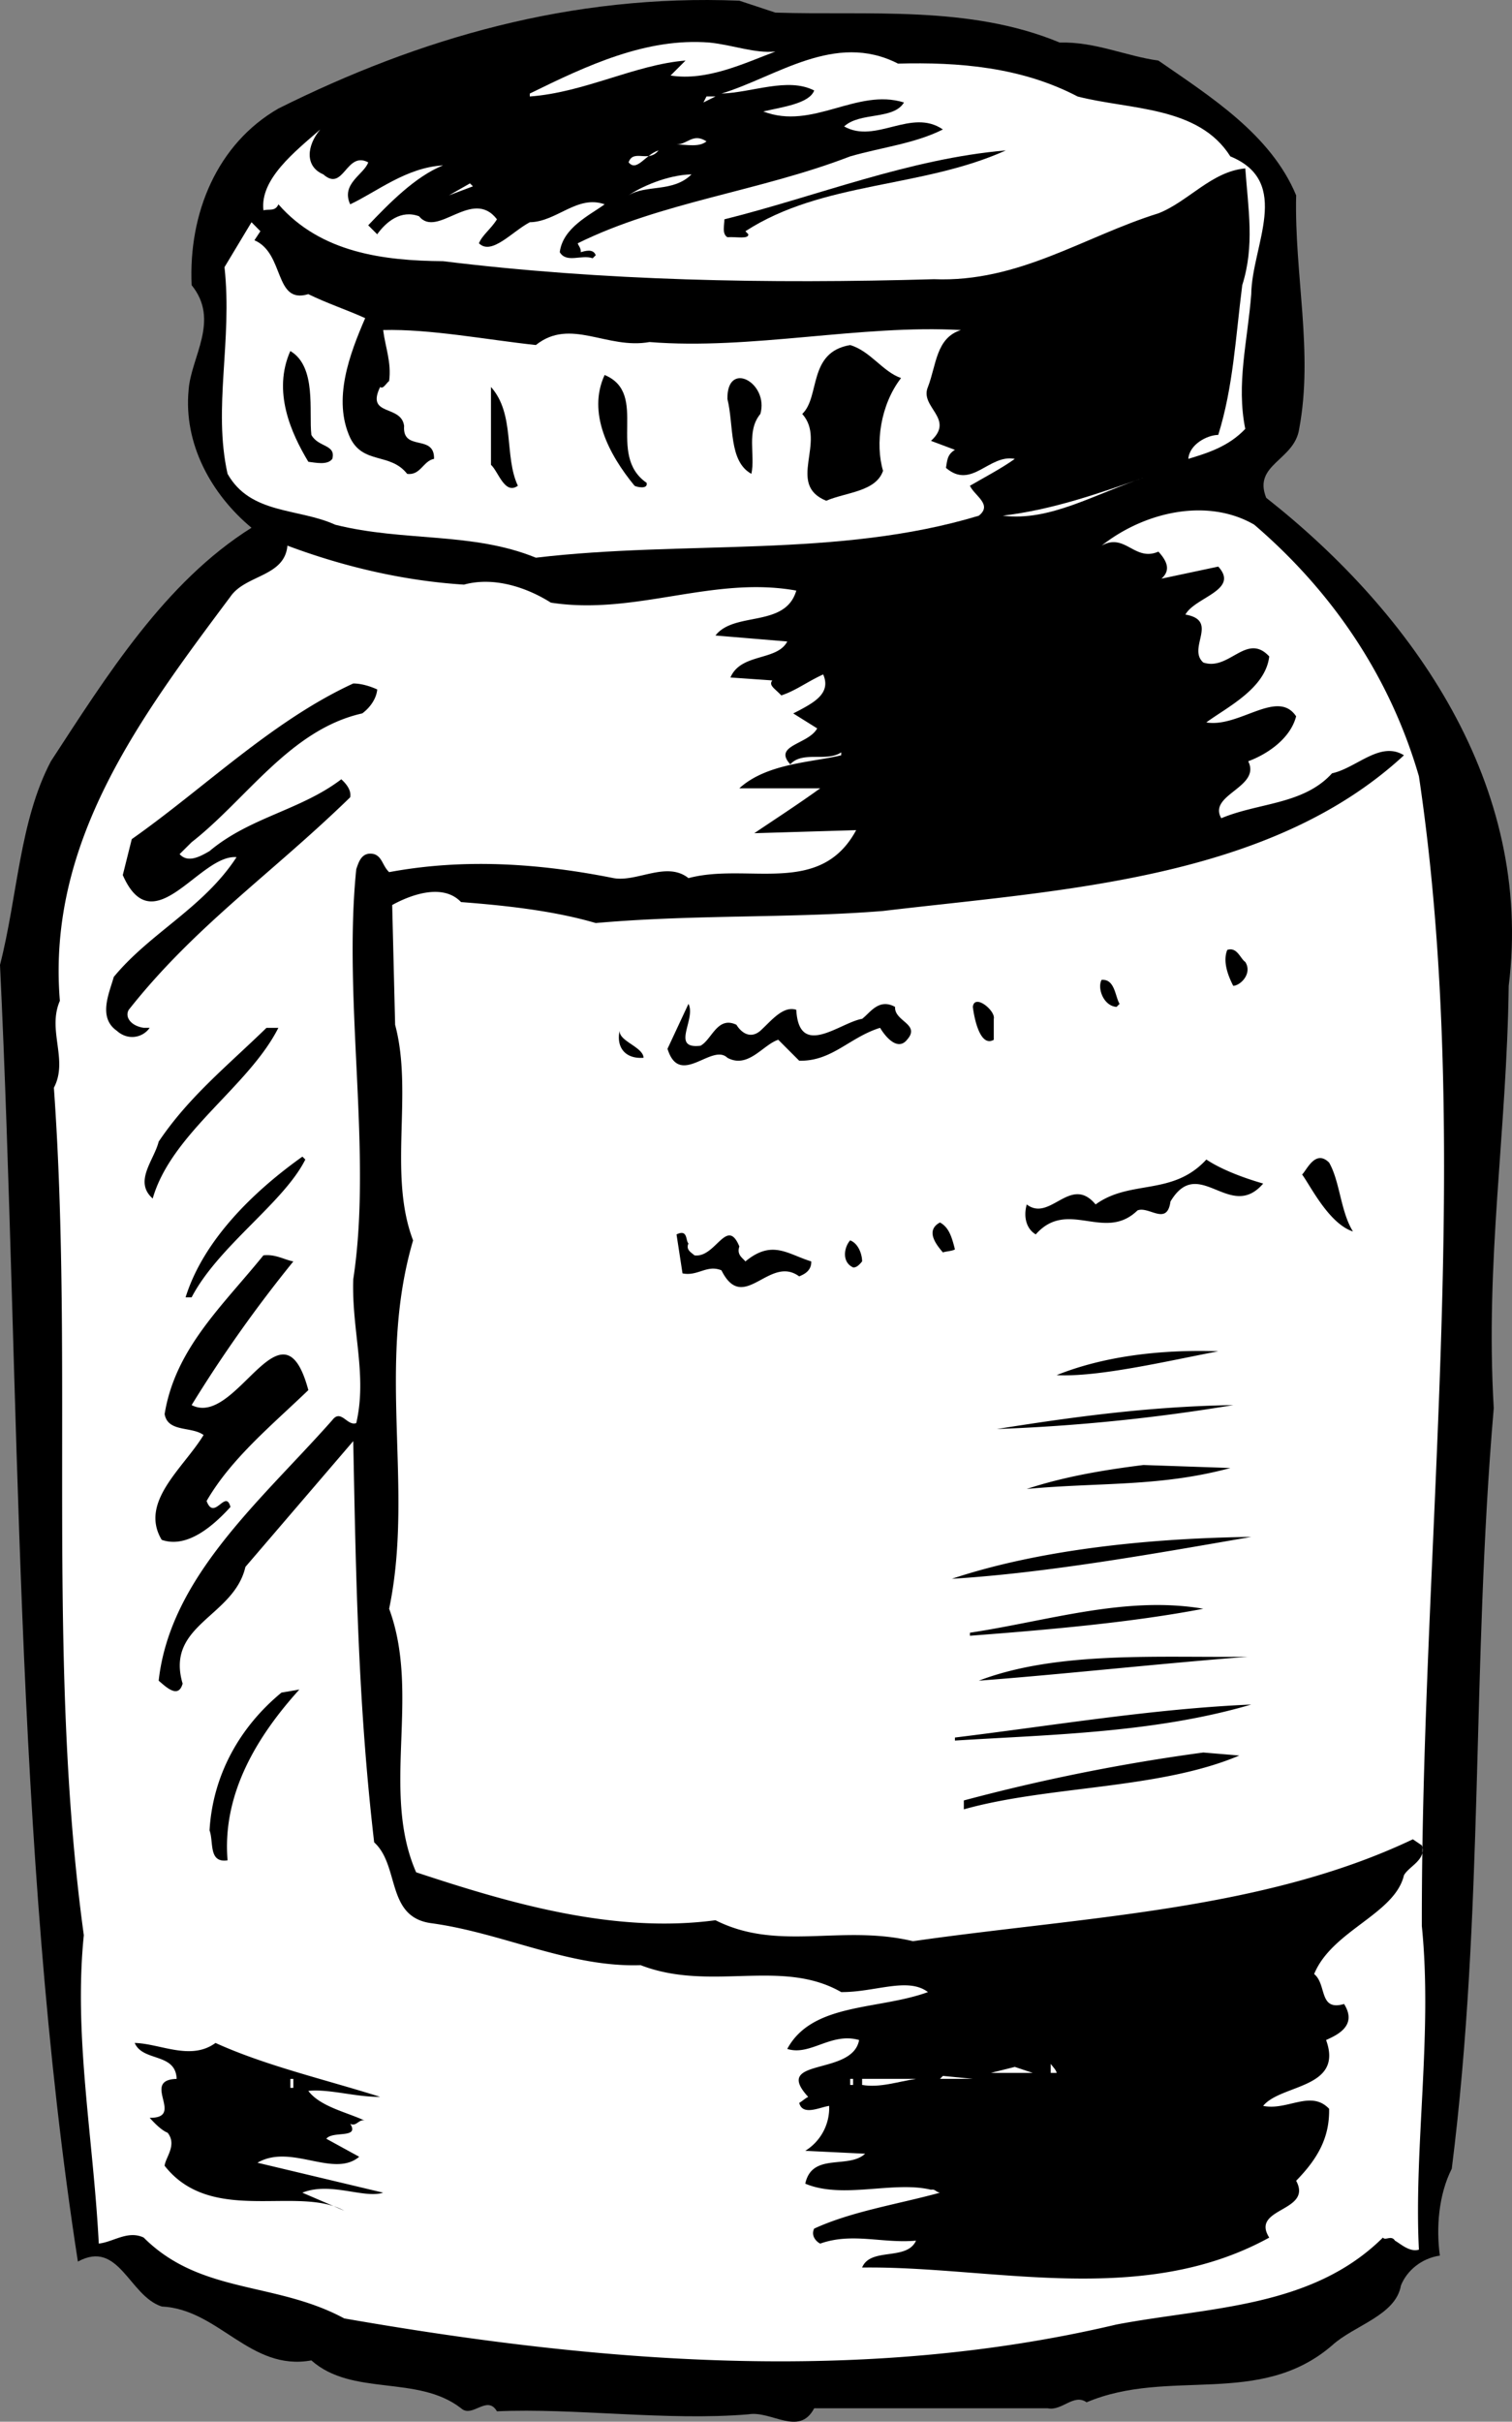 <svg xmlns="http://www.w3.org/2000/svg" width="50.512" height="80.871"><rect width="100%" height="100%" fill="#808080" stroke="none"/><path d="M25.902.421c3.082.102 6.477-.258 9.5 1 1.196-.031 2.207.453 3.297.602 1.735 1.203 3.754 2.465 4.602 4.5-.063 2.652.582 5.242.101 7.8-.156 1.055-1.554 1.18-1.101 2.301 4.933 3.883 8.933 9.614 8.101 16.297-.066 4.938-.789 9.149-.5 14.102-.75 8.758-.312 16.75-1.402 25.398-.445.879-.523 1.985-.398 2.902-.61.09-1.102.497-1.301 1-.176 1.004-1.57 1.329-2.301 2-2.422 2.086-5.445.735-8.2 1.899-.429-.305-.82.3-1.3.2h-7.8c-.505.956-1.423.07-2.2.202-2.715.227-5.824-.218-8.398-.101-.332-.567-.82.242-1.2-.102-1.445-1.125-3.632-.383-5-1.598-2.05.372-3.086-1.71-5-1.8-1.093-.356-1.425-2.25-2.8-1.5C.445 61.633.68 46.425 0 32.222c.59-2.297.648-4.8 1.7-6.8 1.863-2.852 3.812-5.985 6.702-7.798-1.343-1.117-2.273-2.8-2.101-4.601.078-1.102 1.058-2.32.101-3.5-.109-2.403.852-4.719 2.899-5.899 4.691-2.34 9.77-3.828 15.398-3.601l1.203.398"/><path fill="#fff" d="M25.902 1.722c-.992.371-2.28.996-3.5.8l.5-.5c-1.691.137-3.375 1.067-5.203 1.2v-.098c1.91-.937 3.895-1.87 6-1.703.801.082 1.504.367 2.203.3"/><path fill="#fff" d="M36 3.222c1.738.45 4.035.309 5.102 2 2.082.855.718 2.98.699 4.601-.125 1.583-.504 2.989-.2 4.5-.566.594-1.261.805-1.902 1 .035-.484.63-.796 1-.8.5-1.61.574-3.211.801-5 .418-1.325.2-2.52.102-3.899-1.125.098-1.91 1.114-2.903 1.5-2.488.774-4.66 2.313-7.5 2.2-5.558.16-11.062.054-16.398-.602-1.977-.016-4.082-.277-5.5-1.899-.106.247-.309.149-.5.2-.125-1.043 1.058-1.965 1.898-2.7-.445.528-.531 1.231.102 1.5.683.606.758-.792 1.5-.402-.13.399-.922.711-.602 1.402.883-.414 1.871-1.23 3.102-1.3-.926.367-1.813 1.281-2.5 2l.3.3c.301-.417.794-.828 1.399-.601.61.754 1.781-.969 2.602.101-.196.32-.493.528-.602.801.422.418 1.105-.39 1.7-.703.902-.015 1.585-.926 2.5-.598-.5.364-1.395.778-1.5 1.598.226.379.722.07 1.1.203l.102-.101c-.086-.239-.382-.133-.5-.102.016-.129-.086-.226-.101-.297 2.789-1.379 6.086-1.738 9.101-2.902 1.059-.305 2.157-.426 3.098-.899-1.062-.726-2.242.497-3.3-.101.538-.492 1.644-.211 2-.8-1.575-.493-3.052.937-4.7.3.637-.149 1.535-.262 1.7-.7-.88-.452-2.071.071-3.098.102 1.816-.547 3.789-2.082 5.898-1 2.012-.054 4.113.11 6 1.098"/><path fill="#fff" d="m23.5 3.421.102-.2h.3zm.102 1.301c-.243.2-.645.11-1 .101.355.008.55-.398 1-.101M22 5.023c-.437.133-.727.734-1 .398.16-.46.668.031 1-.398"/><path d="M33.602 5.023c-2.817 1.27-6.122 1.027-8.7 2.699l.098.101c.012.172-.387.079-.7.098-.19-.113-.097-.414-.1-.597 3.09-.77 6.167-2.024 9.402-2.301"/><path fill="#fff" d="M23.102 5.823c-.618.614-1.524.333-2.102.7.383-.266 1.273-.68 2.102-.7m-8.102.7.7-.399.1.098zm-6.5 1.5c1.02.441.648 2.148 1.8 1.8.65.317 1.25.508 1.9.801-.52 1.203-1.095 2.715-.5 4 .44.895 1.335.48 1.902 1.2.445.062.539-.438.898-.5.023-.848-1.066-.227-1-1.102-.094-.723-1.285-.305-.8-1.3.097.085.195-.114.3-.2.082-.621-.125-1.113-.2-1.7 1.563-.042 3.47.325 5.102.5 1.157-.925 2.375.157 3.797-.1 3.38.273 7.063-.59 10.403-.4-.832.262-.817 1.16-1.102 1.9-.29.675.918 1.054.102 1.8l.8.3c-.261.157-.257.356-.3.602.859.742 1.437-.468 2.3-.3-.453.324-1.05.636-1.5.898.16.34.766.629.297 1-4.699 1.422-9.812.812-14.797 1.402-2.12-.867-4.414-.527-6.703-1.101-1.234-.563-2.828-.336-3.597-1.7-.493-2.214.168-4.43-.102-6.902l.902-1.5.297.3-.199.302"/><path d="M10.402 14.523c.23.422.828.312.7.8-.16.22-.563.125-.801.098-.578-.96-1.203-2.347-.602-3.699.887.523.614 2.031.703 2.8m19.7-1.898c-.692.895-.868 2.2-.602 3.098-.238.7-1.238.715-1.898 1-1.348-.547.027-1.973-.801-2.899.605-.57.18-2.062 1.601-2.3.676.199 1.09.894 1.7 1.101m-8.5 3.5c.054.23-.344.137-.403.098-.863-1.047-1.586-2.434-1-3.7 1.504.63.04 2.657 1.403 3.602m3.8-2.301c-.476.575-.164 1.368-.3 2-.762-.417-.582-1.62-.801-2.5-.02-1.316 1.394-.539 1.101.5M17.3 16.222c-.44.316-.652-.48-.898-.7v-2.6c.813.91.434 2.316.899 3.3"/><path fill="#fff" d="M38.3 15.921c-1.737.574-3.222 1.5-4.8 1.3 1.672-.202 3.164-.73 4.8-1.3"/><path fill="#fff" d="M47.402 25.921c1.844 12.356.075 25.688.098 38.402.363 3.583-.27 7.391-.098 10.801-.312.094-.617-.199-.8-.3-.122-.196-.32.011-.403-.102-2.379 2.355-5.777 2.312-8.898 2.902-8.535 2.016-17.352 1.27-25.801-.203-2.3-1.242-4.793-.797-6.7-2.7-.53-.253-1.023.153-1.5.2-.183-3.535-.843-6.926-.5-10.297-1.265-9.215-.331-18.93-1-28.3.49-.93-.23-1.915.2-2.903-.437-5.312 2.688-9.469 5.7-13.5.507-.734 1.808-.656 1.902-1.7 1.898.712 3.91 1.177 5.898 1.302 1.008-.278 2.113.101 2.902.601 2.828.438 5.407-.906 8.2-.402-.364 1.254-2.07.684-2.7 1.5l2.399.2c-.344.66-1.547.378-1.899 1.202l1.399.098c-.13.164.074.262.3.5.473-.152.872-.461 1.399-.7.277.626-.316.938-.8 1.2l-.2.102.8.5c-.292.539-1.491.558-.898 1.199.41-.457 1.215-.07 1.7-.399v.098c-.985.238-2.485.266-3.403 1.102h2.703c-.757.546-1.55 1.058-2.203 1.5l3.403-.102c-1.204 2.234-3.625 1.074-5.602 1.602-.727-.579-1.715.14-2.5 0-2.523-.504-5.027-.66-7.5-.2-.223-.214-.23-.511-.5-.601-.434-.102-.523.3-.598.5-.449 4.41.543 9.496-.101 13.699-.055 1.71.472 3.2.101 4.8-.3.114-.511-.484-.8-.1-2.356 2.663-5.414 5.218-5.801 8.702.254.22.66.61.8.098-.585-1.98 1.712-2.219 2.098-3.898l3.602-4.2c.09 4.606.164 8.805.699 13.399.86.781.39 2.492 1.902 2.699 2.395.324 4.618 1.484 7 1.402 2.332.903 4.711-.242 6.7.899 1.132.008 2.226-.512 2.898 0-1.652.605-3.86.344-4.7 1.898.77.246 1.458-.566 2.4-.297-.216 1.22-2.927.567-1.7 1.899-.102.047-.203.148-.3.199.109.45.702.14 1 .102a1.683 1.683 0 0 1-.798 1.5l2 .097c-.562.524-1.773-.054-2 1 1.254.528 2.946-.101 4.2.203.148-.027.148.07.3.098-1.445.395-2.941.621-4.203 1.2-.12.245.082.445.203.5 1.075-.38 2.078.003 3.2-.098-.309.687-1.52.21-1.801.898 4.297-.059 9.32 1.356 13.601-1-.64-1.012 1.465-.848.899-1.898.734-.75 1.12-1.457 1.101-2.403-.609-.644-1.394.07-2.203-.097.59-.73 2.696-.567 2.102-2.2.363-.164 1.058-.476.601-1.203-.855.25-.57-.656-1-1 .598-1.457 2.692-1.996 3-3.297.164-.304.758-.515.598-1l-.3-.203c-5.009 2.383-11.009 2.586-16.7 3.403-2.402-.575-4.488.363-6.598-.7-3.402.457-6.922-.582-10-1.601-1.187-2.707.157-5.93-.902-8.801.84-4.027-.434-8.105.8-12.3-.843-2.212.009-4.927-.6-7.2l-.098-4c.593-.328 1.683-.746 2.3-.098 1.496.114 3.102.29 4.5.7 3.305-.293 6.508-.153 9.598-.403 5.894-.703 12.89-1.027 17.402-5.199-.793-.492-1.578.422-2.402.602-.953 1.05-2.457.976-3.7 1.5-.46-.793 1.337-1.028.9-1.903.616-.226 1.405-.742 1.6-1.5-.62-.933-1.902.39-3 .203.688-.507 1.977-1.129 2.102-2.203-.758-.816-1.336.496-2.203.203-.547-.484.54-1.402-.597-1.601.32-.586 1.816-.813 1.097-1.602l-1.898.403c.308-.274.203-.57-.102-.903-.797.348-1.113-.644-1.898-.199 1.472-1.16 3.566-1.594 5.101-.7 2.72 2.333 4.57 5.2 5.5 8.4"/><path d="M12.602 23.023c-.024.289-.22.593-.5.8-2.407.54-3.864 2.868-5.7 4.301L6 28.523c.273.3.668.093 1-.102 1.348-1.133 3.043-1.363 4.402-2.398.227.207.332.406.297.601-2.62 2.551-5.187 4.297-7.398 7.098-.137.238.066.535.5.601H5c-.227.329-.723.438-1.098.098-.636-.445-.254-1.25-.101-1.797 1.215-1.476 3-2.308 4.101-4-1.234-.105-2.78 2.922-3.8.598l.3-1.2c2.426-1.706 4.688-3.948 7.399-5.198.27 0 .57.093.8.199m29.001 9.101c.242.38-.153.785-.403.797-.156-.305-.363-.8-.199-1.2.328-.108.434.29.602.403m-4.2 1.399-.101.101c-.438-.03-.649-.629-.5-.902.445-.04.453.562.601.8m-14 1.399c.38-.203.563-1.004 1.2-.7.175.282.476.477.8.2.368-.336.758-.844 1.2-.7.09 1.65 1.468.423 2.199.302.265-.196.554-.7 1.101-.399-.03.489.868.574.399 1.098-.313.39-.723-.102-.899-.399-1.023.317-1.609 1.125-2.703 1.098l-.699-.7c-.516.169-1.004.977-1.7.602-.519-.503-1.593 1.016-2-.3l.7-1.5c.266.508-.613 1.52.402 1.398m9.798-.898v.699c-.415.242-.63-.555-.7-1.098.055-.457.766.13.7.399m-23.9.3c-.995 1.97-3.57 3.512-4.198 5.7-.645-.567.046-1.278.199-1.899 1.008-1.5 2.289-2.523 3.601-3.8h.399m12.199.999c-.61.047-.918-.347-.8-.902-.02.352.784.54.8.902m-11.3 3.399c-.727 1.45-2.903 2.887-3.798 4.601H6.2c.594-1.906 2.266-3.535 3.903-4.699l.097.098m32 .801c-1.11 1.297-2.153-.985-3.098.601-.114.832-.723.14-1.102.297-1.102 1.07-2.328-.41-3.398.8-.313-.183-.418-.581-.301-1 .785.602 1.46-1.01 2.3 0 1.16-.843 2.57-.269 3.7-1.5.457.306 1.16.59 1.898.802m3.001 1.601c-.81-.261-1.434-1.55-1.7-1.902.156-.149.445-.852.902-.399.364.633.38 1.63.797 2.301m-13.297.598c-.097.059-.297.062-.402.101-.2-.234-.61-.726-.098-1 .29.16.39.458.5.899M23 41.523c-.098.215.102.308.2.398.706.098 1.081-1.308 1.5-.297-.094.282.109.38.202.5.895-.738 1.403-.246 2.2 0 .011.34-.286.446-.403.5-.996-.738-1.86 1.278-2.597-.203-.493-.2-.786.207-1.301.102l-.2-1.301c.387-.188.297.215.399.3m5.8.602c-.089.11-.187.211-.3.2-.39-.18-.3-.68-.098-.903.297.113.403.512.399.703m-19.001 0a44.872 44.872 0 0 0-3.398 4.797c1.5.777 3.024-3.75 3.899-.5-1.2 1.156-2.578 2.281-3.399 3.703.254.688.637-.418.797.2-.539.59-1.426 1.402-2.297 1.097-.757-1.265.723-2.39 1.399-3.5-.399-.297-1.196-.082-1.301-.7.355-2.187 1.934-3.612 3.3-5.3.403-.047.704.149 1 .203m30.9 3c-1.731.332-4.02.871-5.4.797 1.567-.629 3.462-.863 5.4-.797m.5 1.797a61.604 61.604 0 0 1-7.9.8c2.602-.413 5.095-.753 7.9-.8m-.098 2.102c-2.36.636-4.364.472-6.801.699 1.234-.406 2.531-.629 3.898-.8l2.903.1m.698 2.301c-3.12.54-6.808 1.204-10 1.399 2.977-.992 6.673-1.356 10-1.399m-1.6 2.399c-2.38.457-5.177.703-7.798.902v-.101c2.618-.395 5.203-1.242 7.797-.801m1.501 1.601c-3.055.239-6.25.594-9 .801 2.636-1.004 6.042-.761 9-.8M10 56.421c-1.418 1.567-2.582 3.488-2.398 5.703-.645.094-.457-.61-.602-1 .105-1.808.977-3.426 2.402-4.601L10 56.42m31.8.501c-3.214.945-6.714 1.004-9.898 1.203v-.101c3.278-.399 6.57-.957 9.899-1.102m-.399 1.703c-2.683 1.137-6.386 1.004-9.203 1.797v-.297a64.284 64.284 0 0 1 8-1.601l1.203.101M7.2 68.222c1.675.762 3.683 1.226 5.5 1.8-.805.012-1.712-.273-2.4-.199.4.532 1.302.715 1.9 1-.196-.093-.29.211-.5.098.32.508-.587.227-.798.5l1.098.602c-.86.722-2.277-.453-3.398.199l4.199 1c-.649.207-1.758-.375-2.7 0l1.399.602c-1.555-.856-4.434.496-6-1.5.027-.282.422-.688.102-1.102-.192-.078-.395-.273-.602-.5 1.203.012-.316-1.262.902-1.3-.035-.884-1.129-.563-1.402-1.2.863.023 1.871.605 2.7 0"/><path fill="#fff" d="M35.3 69.222h-.198v-.3c.078.105.18.202.199.3m-2.199 0 .8-.2.598.2zm-1.7.199.098-.098 1 .098zM9.7 69.722h.1v-.3h-.1v.3m20.902-.301c-.614.094-1.211.305-1.801.203v-.203h1.8m-2.199.203h.098v-.203h-.098v.203"/></svg>
